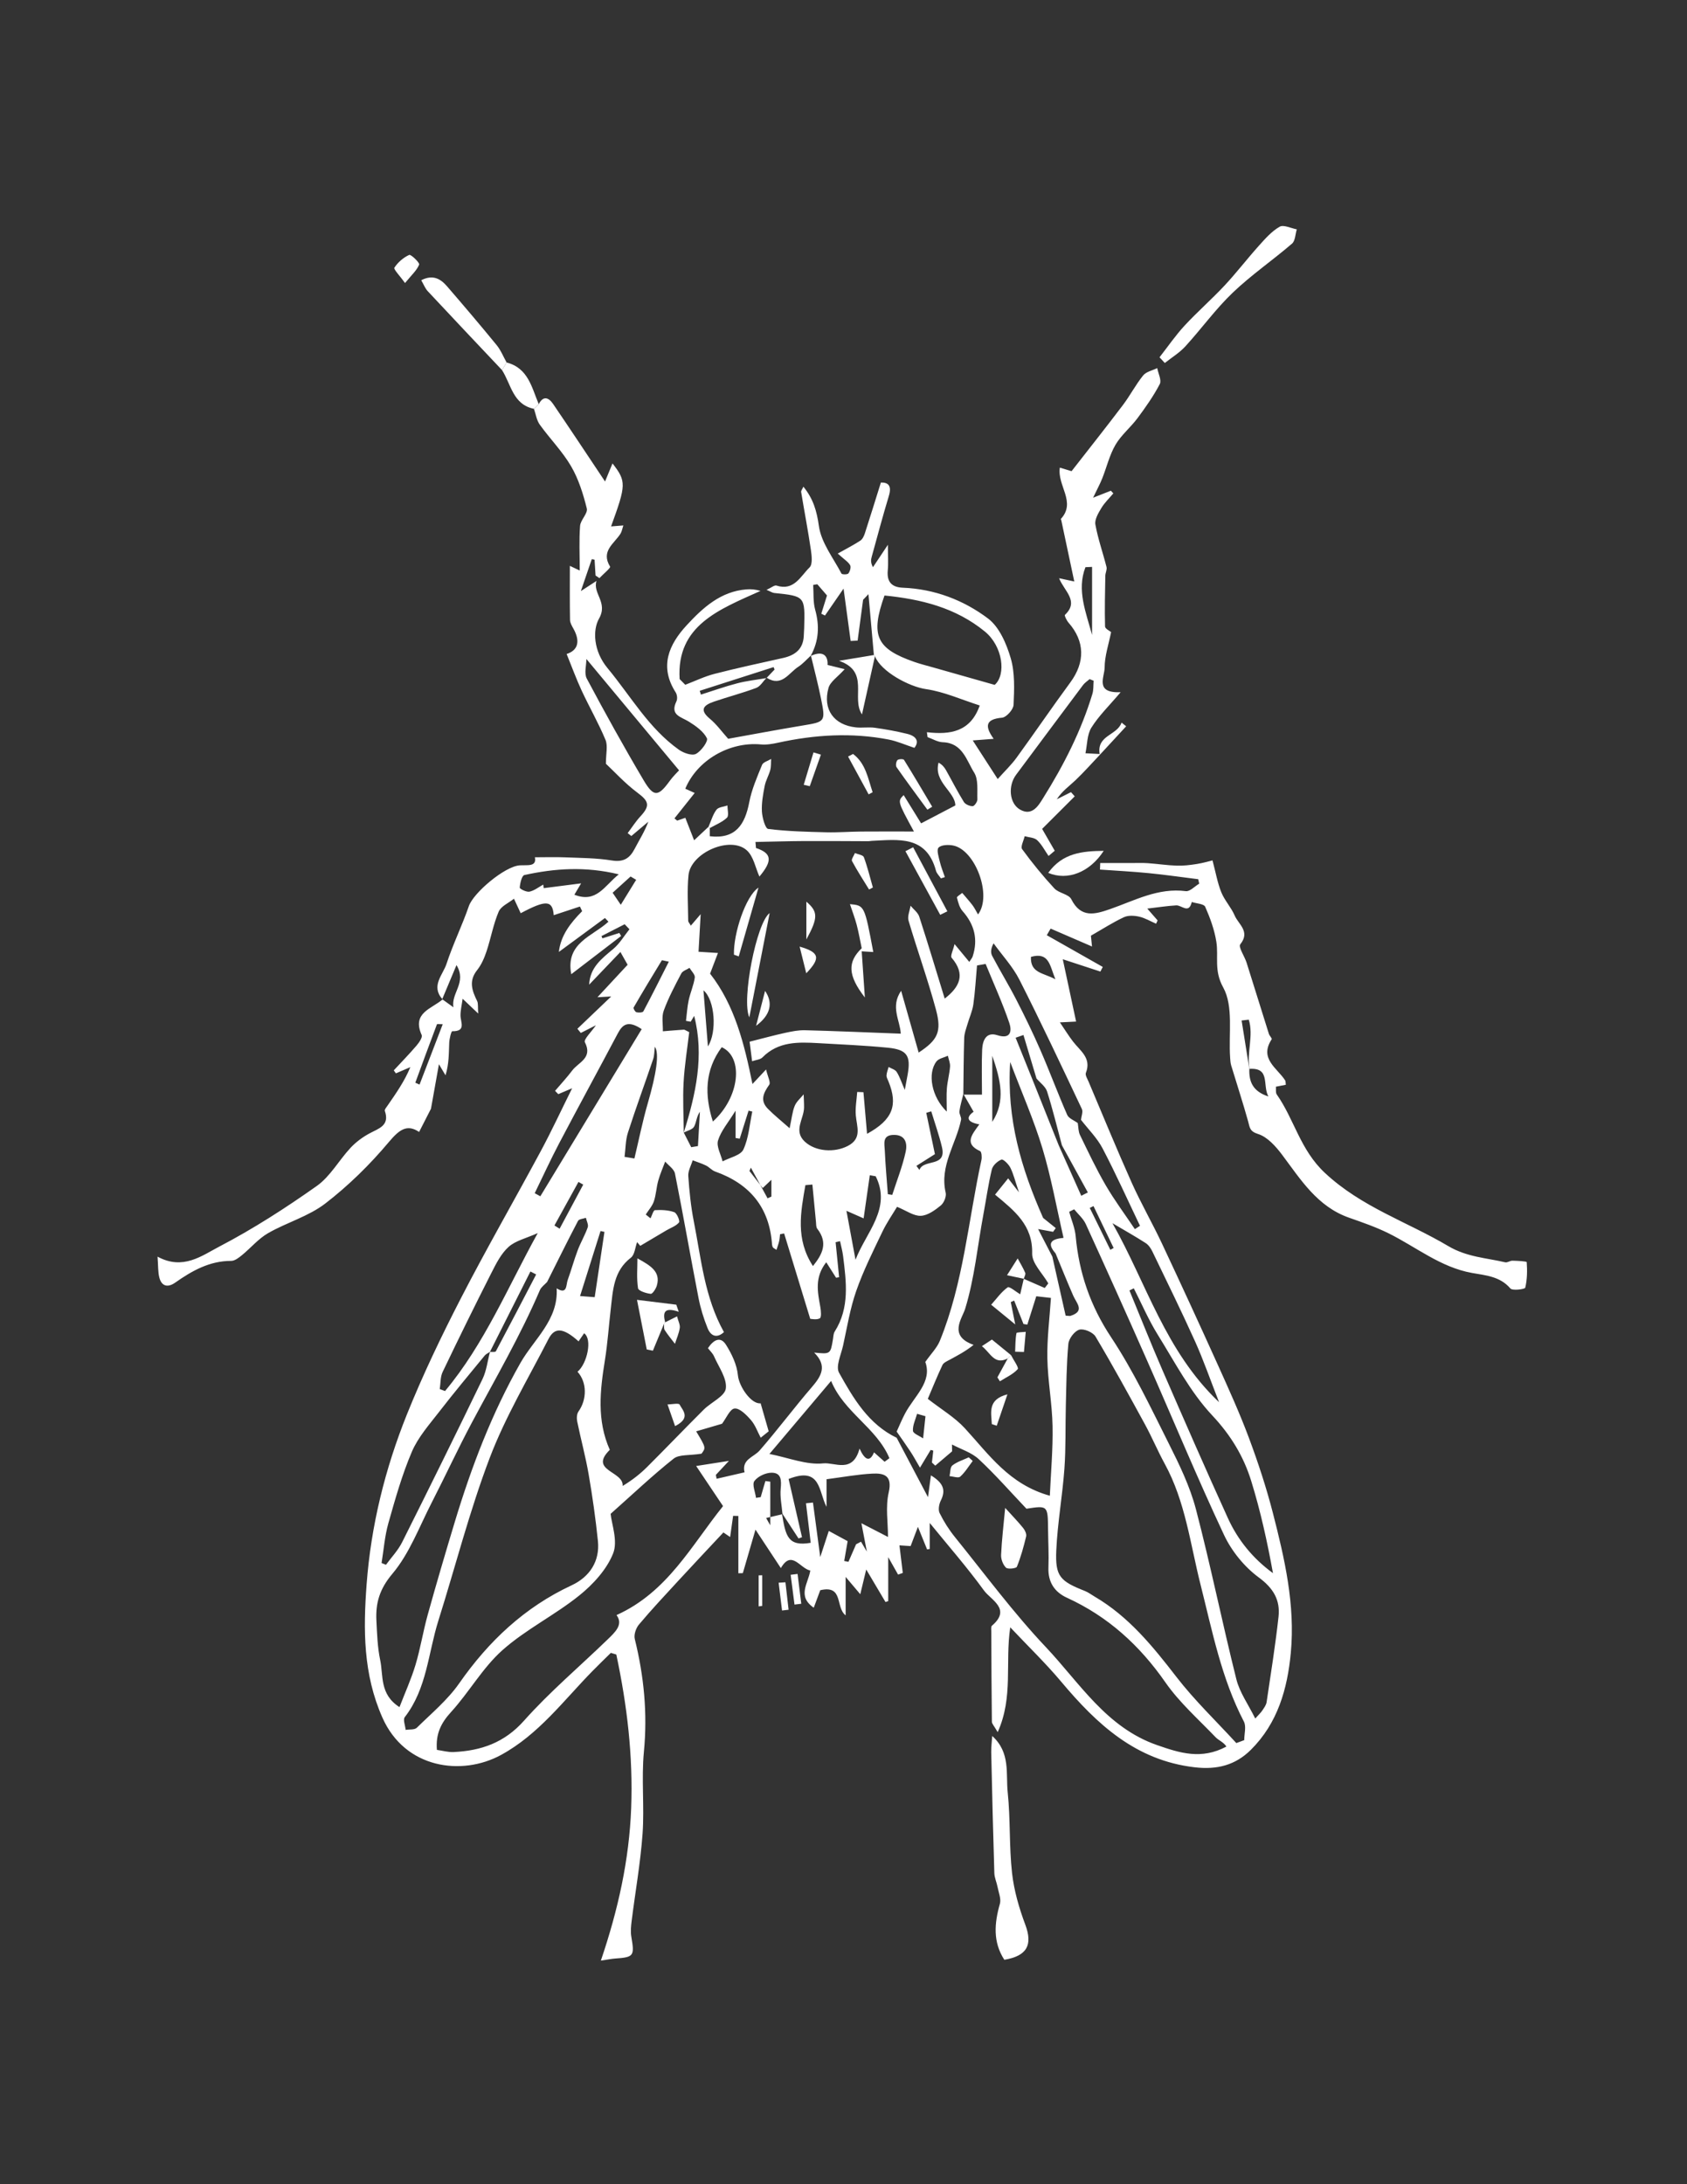 <?xml version="1.0" encoding="UTF-8" standalone="no"?>
<!-- Generator: Adobe Illustrator 16.0.4, SVG Export Plug-In . SVG Version: 6.00 Build 0)  -->

<svg
   xmlns:dc="http://purl.org/dc/elements/1.1/"
   xmlns:cc="http://creativecommons.org/ns#"
   xmlns:rdf="http://www.w3.org/1999/02/22-rdf-syntax-ns#"
   xmlns:svg="http://www.w3.org/2000/svg"
   xmlns="http://www.w3.org/2000/svg"
   xmlns:sodipodi="http://sodipodi.sourceforge.net/DTD/sodipodi-0.dtd"
   xmlns:inkscape="http://www.inkscape.org/namespaces/inkscape"
   version="1.1"
   id="Layer_1"
   x="0px"
   y="0px"
   viewBox="0 0 612 792"
   style="enable-background:new 0 0 612 792;"
   xml:space="preserve"
   sodipodi:docname="fly_dark.svg"
   inkscape:version="0.92.3 (2405546, 2018-03-11)"><rect x="0" y="0" width="612" height="792" fill="#333333" stroke="none"/><defs
   id="defs4223" /><sodipodi:namedview
   pagecolor="#ffffff"
   bordercolor="#666666"
   borderopacity="1"
   objecttolerance="10"
   gridtolerance="10"
   guidetolerance="10"
   inkscape:pageopacity="0"
   inkscape:pageshadow="2"
   inkscape:window-width="956"
   inkscape:window-height="1053"
   id="namedview4221"
   showgrid="false"
   inkscape:zoom="1.0820707"
   inkscape:cx="306"
   inkscape:cy="396"
   inkscape:window-x="960"
   inkscape:window-y="0"
   inkscape:window-maximized="0"
   inkscape:current-layer="Layer_1" />
<path
   style="fill-rule:evenodd;clip-rule:evenodd;fill:#ffffff"
   d="M195.44,146.553c1.672-3.237,3.64-2.369,5.196-0.092  c6.079,8.902,12.019,17.896,18.86,28.131c0.836-2.024,1.713-4.154,2.704-6.554c5.068,6.525,4.972,7.746-0.52,22.842  c1.478-0.117,2.721-0.217,4.452-0.354c-0.427,1.283-0.558,2.23-1.021,2.972c-2.268,3.633-7.264,6.309-3.783,11.97  c0.264,0.43-2.515,2.729-3.876,4.16c-0.469-0.314-0.936-0.631-1.403-0.947c-0.119-1.912-0.237-3.821-0.356-5.732  c-0.337-0.068-0.674-0.136-1.011-0.204c-1.145,3.345-2.288,6.691-3.964,11.589c2.825-1.836,4.249-2.763,5.672-3.688  c-1.452,4.578,4.262,7.771,0.919,13.667c-2.367,4.169-2.045,11.775,3.086,17.952c8.392,10.104,14.911,21.794,25.896,29.593  c1.676,1.188,4.716,2.258,6.162,1.514c1.932-0.991,4.527-4.623,3.992-5.685c-1.254-2.484-4.003-4.434-6.52-6.002  c-2.874-1.793-6.991-2.337-4.535-7.382c0.418-0.851,0.26-2.407-0.268-3.229c-6.022-9.382-2.501-17.346,4.026-24.401  c5.86-6.335,12.293-12.22,21.627-12.96c1.601-0.128,3.224-0.019,5.111,0.553c-14.881,6.703-30.538,12.461-29.34,31.971  c0.682,0.691,1.359,1.381,2.042,2.072c3.533-1.343,6.975-3.026,10.614-3.964c8.233-2.118,16.553-3.902,24.854-5.757  c4.399-0.985,7.337-3.224,7.533-8.077c0.038-0.96,0.117-1.917,0.143-2.875c0.316-11.459,0.312-11.452-10.893-12.62  c-0.644-0.067-1.254-0.499-2.768-1.134c1.77-0.798,2.885-1.787,3.608-1.552c6.351,2.057,8.742-3.394,12.008-6.587  c1.152-1.124,0.787-4.229,0.478-6.337c-1.036-7.022-2.376-14.001-3.533-21.009c-0.075-0.456,0.41-1.005,0.817-1.919  c3.563,4.369,4.851,8.769,5.623,14.275c0.848,6.021,5.209,11.561,8.192,17.231c0.192,0.365,2.173,0.386,2.508-0.053  c0.584-0.765,1.024-2.301,0.625-2.994c-0.7-1.217-2.083-2.04-4.493-4.209c3.107-1.746,5.736-3.081,8.188-4.684  c0.799-0.52,1.337-1.674,1.653-2.652c1.937-5.953,3.778-11.938,5.812-18.423c2.659-0.06,4.02,1.125,2.893,4.846  c-2.215,7.307-4.169,14.691-6.211,22.048c-0.29,1.043-0.478,2.113,0.445,3.802c1.525-2.288,3.051-4.576,5.416-8.124  c0,3.953,0.199,6.634-0.046,9.279c-0.388,4.154,1.409,6.126,5.469,6.288c11.477,0.459,21.996,4.461,30.896,11.158  c4.112,3.094,6.719,9.192,8.252,14.442c1.544,5.295,1.266,11.241,1.024,16.868c-0.071,1.686-2.588,4.516-4.181,4.661  c-5.819,0.525-6.485,2.887-3.036,7.667c-2.674,0.204-4.674,0.358-7.597,0.58c3.119,4.823,5.827,9.013,9.055,14.003  c2.637-2.955,4.964-5.164,6.821-7.715c6.587-9.056,12.896-18.316,19.532-27.335c5.394-7.326,5.288-14.881-0.64-21.634  c-0.689-0.787-1.578-2.603-1.33-2.838c5.25-4.966-0.199-8.544-2.117-13.295c2.125,0.452,3.537,0.755,5.515,1.177  c-1.627-7.672-3.164-14.915-4.704-22.154c-0.038-0.188-0.223-0.465-0.158-0.535c5.646-6.131-1.401-12.067-0.377-18.593  c1.541,0.467,2.858,0.864,4.256,1.286c6.306-8.094,12.558-15.96,18.617-23.971c2.618-3.458,4.629-7.384,7.353-10.748  c1.104-1.367,3.367-1.796,5.104-2.653c0.365,1.96,1.646,4.401,0.919,5.793c-2.268,4.344-5.141,8.41-8.079,12.361  c-2.497,3.355-5.917,6.105-7.992,9.666c-2.173,3.733-3.187,8.134-4.81,12.202c-0.807,2.009-1.85,3.924-3.3,6.964  c2.919-1.146,4.686-1.838,6.452-2.529c0.294,0.324,0.592,0.647,0.885,0.972c-1.477,1.763-3.193,3.382-4.357,5.331  c-1.085,1.813-2.482,4.142-2.154,5.957c0.934,5.203,2.738,10.244,4.037,15.393c0.245,0.962-0.414,2.117-0.433,3.187  c-0.109,6.131-0.26,12.267-0.095,18.391c0.023,0.833,1.726,1.618,2.196,2.03c-0.885,4.475-2.343,8.676-2.351,12.881  c-0.004,3.373-3.694,9.333,5.815,8.917c-4.185,4.941-7.936,8.557-10.613,12.845c-1.594,2.552-1.495,6.16-2.154,9.294  c1.714,0.092,3.431,0.183,5.145,0.274l0.215,0.13c-2.968,3.128-5.827,6.373-8.945,9.343c-2.302,2.188-4.941,4.015-6.81,6.943  c1.714-0.866,3.432-1.73,5.148-2.593c0.448,0.51,0.9,1.019,1.349,1.529c-3.943,3.936-7.887,7.872-11.823,11.798  c1.556,2.697,3.066,5.311,4.576,7.925c-0.749,0.633-1.495,1.262-2.24,1.895c-1.356-1.945-2.46-4.154-4.151-5.736  c-1.043-0.974-2.982-0.989-4.52-1.435c-0.354,1.599-1.56,3.821-0.923,4.693c3.623,4.953,7.518,9.738,11.691,14.239  c1.608,1.738,5.209,2.062,6.143,3.916c3.511,6.962,8.596,5.495,14.083,3.587c8.919-3.102,17.42-7.817,27.472-6.506  c1.477,0.192,3.229-1.755,4.855-2.714c-0.121-0.539-0.241-1.077-0.361-1.616c-5.981-0.744-11.947-1.61-17.939-2.2  c-5.887-0.58-11.797-0.877-17.695-1.299c0.026-0.791,0.053-1.584,0.083-2.375c3.902,0,7.804-0.004,11.706,0.001  c1.88,0.004,3.771-0.073,5.646,0.062c3.491,0.249,6.971,0.784,10.467,0.895c2.414,0.076,4.866-0.229,7.262-0.608  c2.339-0.371,4.633-1.053,5.656-1.296c1.168,4.386,1.801,8.125,3.187,11.557c1.206,2.981,3.594,5.477,4.859,8.441  c1.363,3.194,5.759,5.791,2.022,10.437c-0.776,0.962,1.556,4.316,2.286,6.62c2.73,8.604,5.378,17.233,8.098,25.841  c0.223,0.712,1.213,1.657,1.021,1.953c-4.637,7.076,1.97,10.386,4.885,14.925c0.188,0.29,0.125,0.742,0.241,1.582  c-1.13,0.22-2.274,0.444-3.604,0.704c0.091,0.955-0.158,2.136,0.312,2.808c6.369,9.059,8.471,20.034,17.45,28.43  c13.325,12.459,29.872,17.721,44.757,26.545c6.761,4.004,13.713,4.264,20.674,5.887c0.791,0.186,1.763-0.605,2.644-0.583  c1.801,0.037,5.134,0.218,5.156,0.527c0.223,3.088,0.181,6.282-0.535,9.269c-0.132,0.554-4.632,1.164-5.39,0.275  c-3.773-4.422-9.017-4.742-13.943-5.631c-11.473-2.068-20.297-9.458-30.334-14.41c-4.569-2.256-9.45-3.929-14.271-5.627  c-11.473-4.038-17.465-13.736-24.24-22.775c-2.302-3.066-5.345-6.494-8.738-7.563c-3.115-0.979-3.002-2.388-3.612-4.576  c-1.901-6.813-4.112-13.542-6.158-20.32c-0.264-0.881-0.309-1.84-0.372-2.77c-0.61-8.637,1.276-18.646-2.527-25.506  c-3.424-6.185-1.616-11.096-2.475-16.527c-0.686-4.354-2.256-8.646-4.042-12.697c-0.478-1.083-3.189-1.177-4.877-1.725  c-1.036,4.473-3.661,1.098-5.639,1.217c-3.266,0.19-6.512,0.704-10.501,1.166c1.507,1.719,2.629,3,3.748,4.282  c-0.185,0.401-0.365,0.8-0.554,1.202c-2.03-0.883-3.992-2.073-6.117-2.556c-1.77-0.403-3.984-0.531-5.548,0.196  c-3.951,1.838-7.642,4.229-11.973,6.704c0.029,0.29,0.169,1.655,0.398,3.921c-5.442-2.354-10.229-4.426-15.013-6.495  c-0.463,0.798-0.931,1.595-1.394,2.394c6.772,3.838,13.544,7.674,20.316,11.51c-0.29,0.558-0.584,1.117-0.874,1.674  c-4.388-1.435-8.775-2.872-13.638-4.465c1.804,8.433,3.258,15.235,4.836,22.599c-2.475,0.125-3.868,0.194-5.88,0.294  c1.767,2.599,3.16,4.868,4.776,6.968c2.58,3.358,6.76,5.941,4.654,11.322c-0.323,0.829,0.543,2.185,0.987,3.239  c5.175,12.216,10.207,24.495,15.631,36.6c3.367,7.503,7.495,14.659,10.994,22.105c6.903,14.678,13.687,29.412,20.361,44.191  c3.913,8.674,7.856,17.363,11.179,26.271c3.311,8.877,6.293,17.932,8.659,27.106c4.286,16.625,8.161,33.408,6.526,50.787  c-1.231,13.129-4.775,25.521-14.474,35.163c-5.604,5.574-12.241,7.314-20.44,6.35c-21.397-2.512-35.461-15.638-48.406-31.058  c-5.601-6.666-11.905-12.745-18.459-19.69c-1.925,12.862,1.183,25.257-4.558,38.011c-1.3-2.283-2.102-3.032-2.109-3.797  c-0.136-10.854-0.169-21.717-0.211-32.572c-0.004-0.768-0.173-1.887,0.245-2.244c7.126-6.057-0.381-9.292-2.904-12.761  c-6.112-8.407-12.986-16.256-19.676-24.481c0,3.035,0,6.236,0,9.438c-0.32,0.049-0.636,0.102-0.956,0.15  c-0.949-2.335-1.902-4.671-3.33-8.177c-1.084,2.858-1.781,4.7-2.644,6.972c-1.179-0.075-2.527-0.166-4.053-0.264  c0.426,3.51,0.817,6.749,1.209,9.996c-0.568,0.203-1.138,0.406-1.702,0.617c-1.044-1.853-2.087-3.698-3.578-6.335  c0,5.777,0,10.866,0,15.955c-0.332,0.105-0.663,0.203-0.995,0.309c-2.165-3.653-4.335-7.307-6.986-11.785  c-0.746,3.1-1.345,5.57-2.158,8.96c-1.691-1.996-3.017-3.562-5.307-6.264c0,5.48,0,9.706,0,13.929  c-3.797-2.874-0.655-11.115-9.213-9.111c-0.678,1.815-1.431,3.85-2.357,6.347c-6.151-4.241-1.993-8.795-1.254-13.473  c-3.796-0.813-6.746-7.661-10.682-0.896c-2.806-4.256-5.518-8.361-9.201-13.943c-1.834,6.302-3.213,11.036-4.591,15.774  c-0.539,0.015-1.081,0.029-1.62,0.045c0-6.923,0-13.85,0-20.775c-0.637-0.016-1.273-0.034-1.906-0.053  c-0.328,2.343-0.659,4.682-1.081,7.684c-1.333-0.904-2.332-1.582-2.444-1.657c-5.684,6.079-11.16,11.879-16.572,17.747  c-4.757,5.16-9.559,10.29-14.071,15.657c-1.088,1.292-1.889,3.672-1.505,5.224c3.328,13.461,4.651,26.938,3.312,40.854  c-0.949,9.856,0.217,19.897-0.491,29.792c-0.759,10.572-2.639,21.066-3.958,31.604c-0.235,1.876-0.435,3.849-0.121,5.69  c1.203,7.047,0.955,7.454-6.013,7.947c-1.115,0.079-2.216,0.316-5.032,0.734c6.282-18.516,10.273-36.504,10.99-55.234  c0.725-19.001-1.488-37.423-5.388-55.754c-0.663-0.199-1.326-0.399-1.987-0.596c-2.228,2.2-4.484,4.369-6.674,6.606  c-10.508,10.72-19.54,22.983-33.143,30.399c-14.25,7.77-34.833,4.982-43.039-13.503c-7.03-15.842-6.964-31.984-5.74-48.368  c1.589-21.25,6.686-41.871,14.618-61.596c5.761-14.324,12.474-28.316,19.549-42.049c9.286-18.026,19.423-35.607,29.034-53.468  c3.866-7.187,7.305-14.599,11.357-22.755c-2.28,0.972-3.651,1.555-5.022,2.139c-0.392-0.399-0.783-0.798-1.173-1.2  c2.09-2.454,4.303-4.817,6.237-7.392c2.241-2.981,7.537-4.478,4.585-10.224c-0.525-1.021,2.415-3.823,3.998-6.166  c-2.109,1.075-3.792,1.931-5.478,2.787c-0.411-0.504-0.823-1.011-1.235-1.516c3.987-3.808,7.972-7.616,12.263-11.712  c-1.359,0.077-2.394,0.134-4.99,0.281c4.109-4.422,7.446-8.013,10.943-11.778c-0.514-0.911-1.333-2.361-2.616-4.636  c-3.883,4.06-7.608,7.957-11.335,11.853c0.281-6.268,4.588-9.465,8.759-12.96c2.314-1.941,3.925-4.723,5.854-7.126  c-0.578-0.606-1.156-1.215-1.733-1.823c-2.804,1.431-5.608,2.866-8.41,4.297c0.115,0.271,0.229,0.544,0.344,0.817  c2.045-0.651,4.091-1.301,6.134-1.953c0.215,0.369,0.43,0.736,0.644,1.104c-5.917,4.533-11.836,9.068-18.086,13.855  c-2.199-11.375,7.782-13.751,13.493-19.047c-0.425-0.442-0.849-0.885-1.273-1.33c-5.572,4.1-11.145,8.198-16.719,12.297  c0.686-6.043,4.275-10.565,8.446-14.775c-0.266-0.565-0.533-1.128-0.798-1.691c-3.207,1.059-6.413,2.117-9.51,3.141  c-0.42-5.427-2.738-5.651-11.979-0.713c-0.815-1.751-1.631-3.505-2.444-5.256c-1.91,1.537-4.703,2.699-5.548,4.689  c-1.951,4.586-2.815,9.622-4.403,14.382c-0.798,2.399-1.862,4.872-3.42,6.823c-3.109,3.9-1.858,7.431,0.009,11.201  c0.441,0.889,0.211,2.111,0.394,4.548c-2.292-2.175-3.663-3.479-5.659-5.376c-0.332,2.433-0.774,4.235-0.772,6.037  c0.002,2.473,2.15,5.812-2.989,5.746c-0.367-0.004-1.04,2.721-1.1,4.196c-0.158,3.791-0.053,7.593-1.344,11.783  c-0.652-1.092-1.303-2.187-2.392-4.011c-1.036,5.792-1.99,11.13-2.885,16.134c-1.409,2.757-2.761,5.4-4.303,8.418  c-4.346-2.927-7.173-0.878-10.966,3.642c-6.84,8.154-14.604,15.781-23.028,22.274c-6.079,4.693-14.019,6.889-20.792,10.779  c-3.539,2.034-6.301,5.391-9.521,8.016c-1.123,0.919-2.569,2.041-3.866,2.041c-7.849-0.008-14.187,3.578-20.318,7.887  c-2.55,1.789-4.863,1.492-5.733-1.793c-0.546-2.056-0.405-4.301-0.665-7.631c9.226,5.025,16.06-0.342,22.423-3.66  c12.273-6.403,24.021-13.966,35.34-21.966c4.885-3.45,8.032-9.3,12.233-13.815c1.925-2.064,4.32-3.85,6.81-5.205  c3.392-1.846,7.508-2.81,5.649-8.215c-0.164-0.479,0.582-1.322,1.002-1.932c3.068-4.434,6.164-8.846,8.252-13.931  c-1.746,0.753-3.494,1.507-5.241,2.262c-0.256-0.363-0.514-0.725-0.772-1.088c2.761-2.972,5.601-5.877,8.235-8.957  c0.932-1.09,2.269-3.015,1.885-3.866c-3.627-8.053,3.618-9.467,7.567-12.887c1.107,0.793,2.217,1.589,3.958,2.84  c-0.926-5.183,4.943-8.917,1.109-15.305c-2.024,4.829-3.593,8.57-5.162,12.314c-4.186-4.784,0.221-8.738,1.541-12.763  c2.33-7.104,5.67-13.872,8.109-20.945c1.661-4.813,13.043-14.446,18.487-14.77c2.817-0.168,6.171,0.583,5.463-2.925  c3.84,0,7.427-0.123,11.001,0.026c5.633,0.233,11.328,0.228,16.866,1.126c4.216,0.686,6.5-0.702,8.316-4.196  c1.661-3.198,3.622-6.239,4.97-9.851c-2.052,1.729-4.105,3.459-6.158,5.188c-0.445-0.351-0.889-0.701-1.333-1.051  c1.533-2.038,2.904-4.226,4.631-6.083c3.586-3.858,3.057-5.495-1.004-8.514c-4.597-3.422-8.514-7.753-11.525-10.563  c0-3.667,0.751-6.499-0.143-8.647c-2.535-6.094-5.855-11.856-8.644-17.853c-1.951-4.196-3.535-8.565-5.458-13.286  c4.312-1.401,4.917-4.8,2.454-9.203c-0.55-0.983-1.209-2.094-1.228-3.155c-0.113-6.45-0.056-12.904-0.056-19.604  c0.622,0.294,1.631,0.77,3.58,1.691c0-5.838-0.27-11.032,0.126-16.178c0.167-2.181,2.883-4.542,2.439-6.326  c-1.312-5.271-2.989-10.666-5.71-15.32c-3.152-5.395-7.688-9.968-11.359-15.084c-1.144-1.591-1.428-3.798-2.105-5.725  C194.286,147.675,194.862,147.114,195.44,146.553z M453.295,387.583c-1.077-5.858,1.533-12.054-0.271-17.847  c-0.866,0.1-1.732,0.202-2.599,0.303c0.935,5.861,1.872,11.721,2.806,17.582c-0.195,4.646,1.314,8.154,6.908,9.96  C457.916,393.537,460.934,387.063,453.295,387.583z M385.236,415.285c-1.76-6.517-3.338-13.085-5.387-19.511  c-0.568-1.792-2.52-3.146-3.838-4.702c-1.574-5.258-3.148-10.516-4.727-15.772c-0.945,0.328-1.895,0.655-2.844,0.983  c2.14,5.314,4.278,10.629,6.418,15.943c3.073,7.688,6.143,15.375,9.217,23.059c2.727,6.102,5.453,12.206,8.181,18.309  c0.794-0.403,1.589-0.807,2.384-1.21C391.507,426.682,388.369,420.983,385.236,415.285z M248.055,410.675  c4.335-13.87,7.51-27.845,3.771-42.303c-0.362,0.606-0.814,1.356-1.262,2.102c-0.568-0.098-1.137-0.198-1.706-0.297  c0.312-2.503,0.452-5.042,0.983-7.497c0.599-2.774,1.812-5.433,2.211-8.222c0.146-1.057-1.232-2.332-1.91-3.507  c-1.025,0.665-2.494,1.095-2.991,2.036c-2.309,4.388-4.651,8.806-6.354,13.444c-0.825,2.245-0.264,4.996-0.332,7.52  c2.539-0.207,5.073-0.431,7.616-0.595c0.313-0.019,0.648,0.286,1.947,0.904c-0.682,5.846-1.695,12.021-2.038,18.233  c-0.335,6.041,0.011,12.118,0.061,18.183c0.904,1.771,1.804,3.532,2.704,5.303c0.813-0.136,1.631-0.271,2.444-0.406  c0.237-4.144,0.471-8.29,0.704-12.438c-1.262,1.778-1.243,3.842-2.116,5.409C251.189,409.612,249.343,409.989,248.055,410.675z   M392.154,406.057c0.136-1.318,0.811-2.889,0.328-3.913c-7.424-15.685-14.802-31.396-22.651-46.871  c-2.418-4.767-6.222-8.83-9.39-13.216c-0.957,1.782-1.134,3.348-0.527,4.502c2.813,5.358,5.992,10.523,8.757,15.904  c3.119,6.075,6.113,12.23,8.836,18.49c3.353,7.706,6.264,15.604,9.643,23.305c0.568,1.296,2.52,1.992,3.83,2.968  c0.256,1.454,0.192,3.059,0.813,4.331c2.987,6.147,5.902,12.347,9.337,18.237c3.202,5.491,7.024,10.613,10.572,15.901  c0.618-0.398,1.239-0.806,1.857-1.209c-4.493-9.386-8.761-18.888-13.59-28.101C397.989,412.61,394.795,409.477,392.154,406.057z   M381.76,455.638c1.635,7.259,3.269,14.513,4.828,21.428c1.322,0.079,1.525,0.146,1.695,0.094c5.446-1.706,2.267-4.576,1.065-7.321  c-2.226-5.085-4.29-10.237-6.418-15.363c-3.39-3.846-1.382-5.217,2.896-5.624c-2.513-10.892-4.46-21.837-7.642-32.406  c-3.089-10.248-7.45-20.116-11.71-31.362c-1.326,20.666,3.978,38.549,11.946,56.541c0.814,0.651,2.701,2.174,4.584,3.688  c-0.324,0.452-0.651,0.896-0.976,1.349c-1.423-0.264-2.847-0.527-5.427-0.998C378.663,449.649,380.211,452.644,381.76,455.638z   M177.729,490.206c-0.634,0.43-1.416,0.746-1.881,1.311c-5.55,6.772-11.175,13.484-16.525,20.407  c-3.578,4.625-7.638,9.189-9.896,14.455c-3.576,8.347-6.054,17.189-8.538,25.951c-1.322,4.67-1.676,9.607-2.465,14.425  c0.531,0.211,1.064,0.422,1.597,0.641c1.972-2.704,4.367-5.194,5.845-8.144c9.864-19.668,19.608-39.404,29.182-59.215  c1.45-3.006,1.823-6.531,2.693-9.815c0.732-0.061,1.943,0.136,2.132-0.219c4.941-9.258,9.777-18.576,14.63-27.879  c-0.691-0.358-1.384-0.716-2.077-1.073C187.527,470.771,182.627,480.489,177.729,490.206z M278.146,245.768  c0.949-0.996,1.898-1.992,2.851-2.987c-0.125-0.293-0.249-0.587-0.369-0.881c-8.93,2.862-17.857,5.725-26.783,8.585  c0.143,0.461,0.287,0.921,0.433,1.382c4.399-1.388,8.757-2.951,13.216-4.105c3.431-0.891,6.998-1.271,10.501-1.877  c-1.206,1.22-2.196,3.011-3.653,3.556c-5.002,1.875-10.204,3.224-15.266,4.949c-3.582,1.221-5.665,2.846-1.506,6.279  c2.399,1.983,4.264,4.622,6.595,7.22c8.67-1.554,17.804-3.284,26.976-4.804c8.267-1.369,8.406-1.335,6.674-9.883  c-1.043-5.167-2.399-10.269-3.616-15.403c4.817-2.145,6.203,0.418,6.022,3.316c2.482,0.616,4.324,1.071,6.2,1.535  c-2.512,2.813-5.235,4.527-5.872,6.817c-2.154,7.791,1.974,13.417,9.917,14.284c2.275,0.247,4.633-0.169,6.893,0.143  c3.955,0.548,7.902,1.264,11.773,2.215c3.308,0.812,4.426,2.74,2.592,5.069c-3.408-1.124-6.298-2.429-9.326-3.013  c-13.445-2.597-26.828-1.768-40.142,1.145c-2.038,0.446-4.2,0.815-6.249,0.625c-11.446-1.058-23.137,5.771-27.404,16.059  c1.311,0.591,2.655,1.197,3.412,1.54c-2.7,3.392-5.021,6.305-7.341,9.219c0.332,0.271,0.663,0.544,0.991,0.815  c1.115-0.39,2.222-0.78,2.949-1.032c1.088,2.783,2.019,5.158,3.194,8.16c2.448-2.292,3.834-3.595,5.224-4.895  c0.158,0.15,0.309,0.305,0.456,0.467c0,1.111,0,2.224,0,2.957c9.397,1.118,12.776-4.266,14.32-12.339  c0.889-4.644,2.843-9.113,4.644-13.529c0.407-1,2.162-1.45,3.3-2.152c-0.095,1.343,0.019,2.74-0.324,4.013  c-0.535,1.97-1.642,3.806-2.026,5.791c-0.591,3.042-1.167,6.187-1.002,9.245c0.125,2.239,1.224,6.193,2.275,6.324  c6.979,0.881,14.06,1.042,21.115,1.22c4.185,0.107,8.377-0.237,12.568-0.273c6.113-0.055,12.226-0.015,19.19-0.015  c-5.963-10.947-5.963-10.947-3.722-13.203c2.271,3.68,4.489,7.267,6.328,10.245c4.485-2.347,8.191-4.285,12.417-6.495  c-0.063-4.979-7.97-8.49-6.086-15.514c1.329,0.712,2.105,1.668,2.704,2.727c2.162,3.842,4.158,7.787,6.475,11.531  c0.546,0.881,2.113,1.531,3.201,1.52c0.61-0.005,1.736-1.608,1.706-2.459c-0.116-3.29,0.407-7.205-1.171-9.708  c-2.783-4.411-4.192-10.785-11.386-11.013c-1.857-0.06-3.68-1.207-5.519-1.855c-0.082-0.593-0.161-1.188-0.24-1.783  c8.475,0.988,15.796-0.117,19.171-9.693c-6.576-2.086-12.915-4.981-19.536-5.936c-6.042-0.872-16.306-6.331-18.482-11.923  c-0.132-0.143-0.26-0.286-0.384-0.438c-0.689-7.723-1.383-15.448-1.974-22.06c-0.464,0.488-1.785,1.87-1.937,2.03  c-0.765,5.697-1.378,10.25-1.988,14.804c-0.844,0.042-1.684,0.087-2.527,0.128c-0.81-5.96-1.62-11.921-2.576-18.983  c-2.606,3.781-4.674,6.772-6.738,9.764c-0.444-0.22-0.889-0.442-1.333-0.663c0.682-2.183,1.363-4.365,2.064-6.616  c-1.167-1.352-2.343-2.71-3.518-4.068c-0.497,0.086-0.998,0.173-1.495,0.26c0.207,3-0.072,6.131,0.719,8.968  c1.639,5.862,1.326,11.34-1.582,16.674c-1.503,1.357-2.859,2.945-4.539,4.028C286.134,244.009,283.61,249.222,278.146,245.768z   M283.852,548.91c-0.252-3.014-0.919-6.072-0.641-9.036c0.283-3.04,0.305-5.864-3.292-5.864c-2.158,0.004-5.001,1.326-6.241,3.013  c-0.904,1.225,0.312,4.008,0.584,6.102c0.569-0.082,1.133-0.165,1.699-0.252c0.564-1.947,1.13-3.891,1.695-5.834  c0.595,0.075,1.19,0.146,1.781,0.222c0,5.277,0,10.55,0,15.823c-0.501-0.882-1.001-1.767-1.502-2.647  c1.924-0.449,3.853-0.896,5.777-1.345c1.3,7.845,2.117,11.777,10.392,10.335c-0.572-4.761-1.145-9.545-1.717-14.328  c0.847-0.086,1.691-0.173,2.539-0.26c0.821,6.144,1.638,12.29,2.636,19.759c1.314-4.011,2.211-6.753,3.104-9.473  c2.761,1.495,4.798,2.599,6.836,3.706c-0.407,2.339-0.825,4.761-1.247,7.187c0.512,0.102,1.024,0.203,1.537,0.306  c0.923-2.121,1.849-4.241,2.775-6.362c0.599-0.316,1.194-0.625,1.793-0.941c0.674,1.146,1.345,2.29,2.109,3.594  c-0.618-3.232-1.176-6.125-1.97-10.286c4.181,2.158,6.745,3.483,9.646,4.982c0-5.228-0.945-10.911,0.248-16.105  c1.421-6.207-1.66-7.092-6.015-6.862c-5.371,0.286-10.7,1.284-16.523,2.034c0,3.819,0,6.915,0,10.008  c-2.953-5.458-1.906-14.791-13.77-10.102c1.597,6.948,3.228,14.033,4.858,21.118c-0.418,0.15-0.84,0.301-1.258,0.448  C287.738,554.868,285.799,551.893,283.852,548.91z M201.941,467.159c3.919,2.441,3.363-1.265,4.005-3.024  c1.301-3.574,2.293-7.262,3.64-10.816c1.064-2.814,2.635-5.439,3.627-8.275c0.337-0.96-0.41-2.297-0.663-3.461  c-0.979,0.354-2.499,0.43-2.857,1.114c-3.846,7.33-7.506,14.757-11.216,22.154c-0.891,0.979-2.128,1.808-2.62,2.961  c-7.086,16.564-16.173,32.097-24.634,47.954c-5.107,9.574-9.655,19.441-14.616,29.092c-4.51,8.771-8.047,18.437-14.263,25.807  c-4.661,5.521-6.117,10.614-5.793,17.002c0.243,4.775,0.394,9.619,1.369,14.268c1.19,5.672-0.256,12.444,7.005,17.076  c2.023-5.258,4.275-10.199,5.821-15.359c1.787-5.966,2.761-12.173,4.433-18.177c3.124-11.22,6.414-22.395,9.785-33.543  c6.049-20.008,13.427-39.394,23.828-57.709C193.704,485.577,202.636,478.595,201.941,467.159z M371.391,463.706  c2.538,1.11,5.077,2.222,7.615,3.329c0.43-0.558,0.859-1.115,1.288-1.672c-2.067-3.616-5.95-7.277-5.856-10.84  c0.268-10.271-6.399-15.487-13.457-21.341c1.668-2.071,3.137-3.895,4.753-5.905c1.217,1.57,2.094,2.7,3.917,5.055  c-1.353-3.993-1.966-6.592-3.122-8.927c-0.637-1.28-2.61-3.187-3.229-2.938c-1.446,0.58-3.137,2.125-3.487,3.578  c-1.3,5.424-2.067,10.976-3.092,16.475c-2.117,11.353-3.16,22.866-6.584,34.045c-1.077,3.514-6.241,9.812,3.062,13.088  c-3.005,2.411-5.868,3.864-8.685,5.401c-0.953,0.523-2.215,1.047-2.622,1.913c-1.939,4.117-3.638,8.354-5.307,12.26  c4.862,3.793,9.759,6.671,13.442,10.67c8.708,9.462,16.075,20.361,30.828,24.46c0.365-8.369,1.152-16.844,0.986-25.303  c-0.161-8.174-1.732-16.324-1.887-24.505c-0.136-7.27,0.821-14.557,1.3-21.917c-2.915-0.327-4.742-0.538-5.318-0.603  c-1.194,3.785-2.219,7.032-3.247,10.279c-0.463-0.076-0.93-0.144-1.394-0.215c-1.13-2.833-2.256-5.661-3.382-8.494  c-0.41,0.182-0.821,0.366-1.231,0.551c0.475,2.365,0.949,4.73,1.627,8.098c-3.416-2.795-5.763-4.716-8.734-7.148  c1.951-2.17,3.672-4.656,5.992-6.306c0.622-0.444,3.055,1.657,4.535,2.521c0.459-1.975,0.877-3.793,1.299-5.616L371.391,463.706z   M349.466,396.774c-0.493,2.059-1.134,4.1-1.416,6.187c-0.132,0.994,0.791,2.154,0.595,3.111  c-1.804,8.798-7.853,16.658-5.574,26.417c0.324,1.379-0.647,3.706-1.796,4.641c-2.109,1.71-4.761,3.642-7.255,3.729  c-2.576,0.099-5.231-1.883-8.595-3.266c-1.529,2.565-3.725,5.699-5.348,9.104c-3.36,7.028-6.882,14.045-9.45,21.379  c-2.233,6.38-3.314,13.175-4.776,19.818c-0.727,3.307-2.753,7.556-1.469,9.86c5.179,9.284,10.659,18.659,20.9,23.593  c3.661,6.931,7.317,13.86,11.37,21.529c0.415-3.089,0.693-5.13,1.066-7.902c4.422,2.704,5.514,5.262,3.593,9.115  c-0.651,1.303-1.028,3.367-0.444,4.55c1.515,3.073,3.39,6.041,5.548,8.704c10.844,13.408,21.13,27.363,32.949,39.863  c12.301,13.006,21.977,29.171,40.391,35.574c8.237,2.862,16.034,5.39,25.152,0.535c-1.017-1.628-2.802-2.215-3.947-3.413  c-6.203-6.493-13.088-12.549-18.169-19.849c-9.349-13.431-20.817-23.883-35.69-30.682c-4.584-2.094-6.957-5.71-6.754-10.997  c0.178-4.596-0.09-9.205-0.139-13.809c-0.091-8.674-0.087-8.674-7.842-7.495c-5.898-6.207-11.304-12.398-17.296-17.966  c-2.625-2.44-6.444-3.593-9.717-5.325c0.015,0.828,0.026,1.657,0.045,2.485c-2.038,1.726-4.071,3.458-6.109,5.19  c-0.402-0.377-0.806-0.753-1.213-1.13c0.166-1.438,0.332-2.885,0.494-4.324c-0.316-0.082-0.633-0.165-0.953-0.244  c-1.085,1.804-2.174,3.604-3.872,6.422c-1.435-2.434-2.351-4.144-3.412-5.756c-1.631-2.479-3.36-4.889-5.047-7.321  c1.005-2.188,1.913-4.43,3.039-6.55c3.345-6.309,9.97-11.446,7.349-18.704c2.12-3.017,4.248-5.119,5.284-7.669  c8.576-21.017,10.294-43.642,15.077-65.551c0.226-1.035,0.063-2.986-0.49-3.235c-5.958-2.678-2.877-6.063-0.268-9.694  c-4.591-0.799-4.873-2.614-2.079-4.565c-1.284-2.244-2.429-4.233-3.574-6.22c1.963,0,3.925,0,6.61,0  c0-5.624-0.17-10.962,0.064-16.282c0.146-3.237,1.378-6.595,5.491-5.266c5.179,1.672,5.235-1.862,4.361-4.429  c-2.475-7.266-5.676-14.284-8.587-21.401c-1.044,0.183-2.087,0.367-3.131,0.55c-0.422,4.71-0.674,9.446-1.333,14.124  c-0.347,2.446-1.442,4.782-2.136,7.187c-0.467,1.612-1.118,3.247-1.171,4.887C349.575,383.11,349.557,389.942,349.466,396.774z   M293.93,478.222c-3.318-10.848-6.392-20.903-9.465-30.96c-0.494,0.09-0.983,0.181-1.477,0.271c-0.102,0.844-0.139,1.706-0.332,2.53  c-0.237,1.014-0.61,1.996-0.964,3.13c-0.693-0.455-1.07-0.591-1.258-0.854c-0.214-0.294-0.335-0.704-0.361-1.073  c-0.919-13.48-8.109-22.03-20.651-26.475c-1.198-0.422-2.117-1.582-3.284-2.158c-1.556-0.761-3.228-1.28-4.851-1.902  c-0.569,1.898-1.722,3.842-1.593,5.695c0.38,5.518,0.934,11.069,2.007,16.493c2.678,13.487,3.85,27.431,10.93,40.108  c-2.399,2.215-4.686,1.669-5.939-1.442c-1.428-3.521-2.565-7.22-3.288-10.949c-2.919-15.021-5.548-30.101-8.542-45.106  c-0.32-1.619-2.328-2.9-3.552-4.339c-0.858,2.316-1.87,4.595-2.527,6.968c-0.678,2.44-0.766,5.069-1.576,7.458  c-0.587,1.725-1.934,3.193-2.941,4.775c0.576,0.46,1.152,0.927,1.727,1.386c0.535-1.039,1.019-2.938,1.608-2.968  c2.335-0.128,4.833-0.049,6.994,0.73c0.972,0.347,2.147,3.217,1.736,3.722c-1.077,1.311-2.986,1.936-4.546,2.854  c-3.034,1.786-6.058,3.586-9.516,5.635c0.051,0.061-0.625-0.738-1.14-1.349c-0.708,1.884-0.866,4.576-2.267,5.65  c-6.29,4.82-6.496,11.77-7.292,18.576c-0.725,6.191-1.132,12.437-2.123,18.583c-1.763,10.945-3.003,21.781,1.774,32.508  c-7.763,7.653,5.094,7.672,4.667,13.096c3.655-2.222,6.437-4.452,8.947-6.952c6.885-6.863,13.601-13.891,20.489-20.746  c2.686-2.674,7.631-4.813,7.989-7.649c0.463-3.649-2.58-7.777-4.267-11.635c-0.49-1.122-1.492-2.026-2.223-2.976  c2.004-3.013,4.516-4.444,6.539-1.25c2.094,3.314,3.977,7.246,4.331,11.059c0.38,4.09,4.874,10.613,8.245,10.177  c1.009,3.518,1.966,6.84,2.923,10.161c-0.964,0.776-1.928,1.545-2.896,2.316c-1.152-2.165-1.977-4.609-3.548-6.406  c-1.608-1.854-4.068-4.354-5.932-4.181c-1.672,0.158-3.043,3.556-4.554,5.532c-2.832,0.833-6.011,1.76-9.375,2.746  c3.556,5.933,3.556,5.933,1.932,8.105c-4.482,0.712-8.124,0.219-10.113,1.797c-7.604,6.037-14.676,12.749-22.854,20.011  c0.346,3.676,2.701,9.83,0.91,14.343c-2.316,5.838-7.254,11.22-12.292,15.269c-8.881,7.142-19.419,12.305-27.89,19.842  c-7.179,6.388-12.083,15.262-18.646,22.44c-3.617,3.962-5.578,7.879-5.104,13.694c2.025,0.278,4.066,0.886,6.076,0.787  c9.938-0.475,18.373-3.341,25.514-11.355c9.328-10.475,20.15-19.612,30.263-29.394c2.785-2.696,5.877-5.469,3.305-8.915  c18.49-8.305,27.228-25.337,38.647-39.513c-3.363-5.014-6.384-9.515-9.755-14.543c4-0.625,7.133-1.114,11.887-1.856  c-2.328,2.493-3.537,3.789-4.746,5.081c0.094,0.471,0.185,0.938,0.279,1.404c3.378-0.775,6.757-1.555,10.135-2.335  c-1.119-4.73,3.307-5.438,5.48-7.932c6.531-7.488,12.482-15.48,18.968-23.006c3.438-3.992,5.642-7.676,0.806-12.481  c5.924,0.595,5.917,0.595,6.821-4.852c0.158-0.941,0.154-2.026,0.633-2.779c5.483-8.641,4.192-18.019,3.04-27.367  c-0.226-1.815-0.727-3.593-1.104-5.394c-0.539,0.125-1.074,0.249-1.608,0.369c0.422,4.233,0.848,8.467,1.273,12.697  c-0.369,0.063-0.738,0.124-1.107,0.185c-1.122-1.763-2.245-3.533-3.563-5.612c-4.316,5.483-3.115,10.854-2.147,16.244  c0.249,1.375,0.445,3.74-0.184,4.083C296.194,478.688,294.375,478.222,293.93,478.222z M274.062,305.303  c0.064,0.731,0.124,1.458,0.188,2.188c5.808,1.93,6.041,4.636,1.247,10.356c-1.42-3.113-2.113-7.303-4.58-9.516  c-5.989-5.375-20.335,0.859-21.148,9.022c-0.546,5.456-0.151,11.009-0.109,16.518c0.004,0.475,0.498,0.944,0.96,1.769  c1.168-1.362,2.143-2.501,3.567-4.164c-0.297,5.247-0.55,9.688-0.776,13.634c3.349,0.211,5.198,0.33,7.047,0.447  c-0.93,2.437-1.86,4.875-2.858,7.493c8.96,11.463,12.425,25.51,15.378,40.016c1.578-1.687,2.791-2.983,4.934-5.273  c0.606,2.646,1.74,4.707,1.149,5.539c-2.102,2.958-3.439,5.716-0.509,8.702c2.26,2.306,4.813,4.324,7.902,7.066  c0.794-3.681,0.994-6.034,1.853-8.113c0.64-1.566,2.124-2.789,3.231-4.164c0.057,1.589,0.169,3.176,0.151,4.766  c-0.045,4.132-3.962,8.414,0.249,12.354c3.921,3.669,10.821,4.091,15.649,1.567c5.231-2.727,3.229-6.96,2.878-11.073  c-0.237-2.795,0.312-5.657,0.509-8.491c0.757,0.034,1.51,0.067,2.264,0.102c0.425,4.925,0.851,9.844,1.303,15.079  c9.307-5.085,11.296-10.381,7.763-19.019c-0.286-0.708-0.742-1.458-0.7-2.166c0.056-1.028,0.489-2.034,0.765-3.051  c1.005,0.587,2.388,0.941,2.934,1.815c1.111,1.768,1.767,3.821,2.934,6.501c0.468-2.511,0.758-4.012,1.025-5.514  c1.228-6.912-0.182-9.111-7.255-9.798c-8.315-0.808-16.674-1.169-25.02-1.641c-7.318-0.41-14.61-0.706-20.403,5.177  c-0.779,0.792-2.286,0.872-3.744,1.378c-0.384-3.026-0.705-5.52-0.904-7.083c4.712-1.186,8.757-2.305,12.854-3.201  c2.396-0.521,4.874-1.026,7.296-0.96c11.408,0.301,22.813,0.802,34.681,1.249c-0.203-4.723-3.868-9.777,0.14-15.542  c2.316,8.158,4.331,15.239,6.361,22.395c6.862-4.531,8.452-7.48,6.271-15.57c-2.927-10.859-6.753-21.469-9.943-32.259  c-0.471-1.595,0.448-3.601,0.727-5.416c1.077,1.307,2.663,2.45,3.152,3.949c3.209,9.864,6.185,19.804,9.239,29.727  c5.359-4.175,7.718-8.738,2.516-14.806c-0.55-0.642,0.527-2.68,1.055-4.964c2.399,2.904,3.781,4.574,5.349,6.465  c0.637-1.008,1.043-1.437,1.209-1.944c2.045-6.216,0.671-11.615-3.661-16.499c-1.118-1.258-1.597-3.171-2.026-4.872  c-0.098-0.382,1.235-1.126,1.91-1.704c1.25,1.482,2.561,2.921,3.732,4.463c0.741,0.977,1.276,2.111,2,3.341  c5.224-6.852-0.995-23.427-9.04-25.002c-1.725-0.337-4.289-0.25-5.28,0.78c-0.791,0.823,0.071,3.418,0.479,5.16  c0.44,1.883,1.201,3.687,1.819,5.527c-0.475,0.152-0.953,0.305-1.432,0.458c-0.613-0.919-1.525-1.759-1.797-2.771  c-3.495-12.938-13.709-11.263-23.359-10.83c-0.384,0.017-0.764,0.124-1.145,0.123c-7.781-0.019-15.559-0.1-23.34-0.057  C285.821,304.998,279.942,305.185,274.062,305.303z M448.508,632.05c0.957-0.354,1.913-0.708,2.866-1.066  c0-2.264,0.803-4.949-0.124-6.73c-8.146-15.646-11.454-32.768-15.714-49.618c-3.74-14.787-5.507-30.17-13.009-43.868  c-2.55-4.659-4.603-9.593-7.148-14.252c-5.846-10.704-11.71-21.404-17.951-31.875c-0.931-1.563-4.233-2.961-5.883-2.493  c-1.732,0.497-3.797,3.238-3.974,5.16c-0.686,7.419-0.72,14.899-0.915,22.364c-0.196,7.653,0.033,15.337-0.521,22.968  c-0.719,9.883-2.512,19.698-2.945,29.589c-0.41,9.371,1.367,11.118,10.414,14.678c1.229,0.486,2.312,1.337,3.469,2.008  c12.354,7.224,21.089,17.992,29.698,29.137C433.348,616.565,441.216,624.088,448.508,632.05z M209.887,486.38  c-5.542-4.965-8.665-5.228-10.923-0.825c-7.311,14.248-15.612,28.143-21.286,43.031c-7.335,19.254-12.437,39.352-18.642,59.043  c-3.71,11.773-4.169,24.685-12.198,35.016c-0.706,0.908,0.177,3.055,0.322,4.622c1.375-0.233,3.228,0.03,4.043-0.769  c5.299-5.205,11.167-10.079,15.369-16.094c10.706-15.337,23.775-27.635,40.801-35.566c6.633-3.096,10.277-8.821,9.535-16.067  c-0.829-8.102-1.979-16.181-3.366-24.203c-1.107-6.418-2.836-12.727-4.143-19.111c-0.235-1.152-0.177-2.749,0.452-3.631  c3.145-4.422,3.107-10.621-0.341-14.421c3.529-2.965,5.44-11.891,2.39-13.955C211.354,484.248,210.738,485.145,209.887,486.38z   M389.677,438.497c-0.603,0.306-1.209,0.606-1.812,0.907c0.813,2.945,2.086,5.839,2.361,8.829  c1.224,13.337,5.314,25.288,12.866,36.677c8.037,12.121,14.342,25.439,20.896,38.493c3.857,7.669,7.695,15.578,9.854,23.819  c5.355,20.443,9.54,41.189,14.678,61.693c1.201,4.799,4.327,9.115,6.851,14.233c1.341-1.503,2.049-2.136,2.554-2.903  c0.625-0.949,1.405-1.963,1.563-3.028c1.536-10.298,3.179-20.588,4.323-30.931c0.675-6.071-1.812-10.365-7.183-14.315  c-5.201-3.827-9.826-9.521-12.583-15.394c-9.74-20.745-18.509-41.943-27.767-62.914c-7.348-16.647-14.813-33.25-22.38-49.8  C392.979,441.854,391.107,440.278,389.677,438.497z M411.311,467.148c-0.523,0.26-1.051,0.52-1.574,0.783  c3.97,9.604,7.793,19.276,11.936,28.81c7.809,17.97,15.661,35.913,23.777,53.743c3.608,7.932,9.043,14.613,16.351,19.95  c-2.064-11.39-4.523-22.534-7.884-33.396c-2.761-8.941-7.412-16.629-14.146-23.804c-7.954-8.471-13.532-19.231-19.751-29.235  C416.693,478.644,414.188,472.783,411.311,467.148z M360.845,248.342c4.256-3.723,2.941-14.021-3.563-19.344  c-10.64-8.711-23.216-11.738-36.41-13.064c-5.167,14.539-3.013,19.264,10.84,24.09c2.154,0.75,4.373,1.299,6.565,1.922  C345.522,244.005,352.773,246.056,360.845,248.342z M320.913,530.04c0.584-0.43,1.167-0.862,1.747-1.296  c-4.658-11.062-16.455-16.564-21.152-28.011c-8.083,9.563-14.998,17.743-22.373,26.474c7.073,1.409,13.48,4.064,19.537,3.417  c4.131-0.441,10.689,3.815,13.148-5.353c1.835,3.966,3.661,5.205,5.255,1.363C318.521,527.916,319.719,528.978,320.913,530.04z   M396.746,246.835c-0.486-0.194-0.976-0.386-1.465-0.578c-0.803,0.706-1.752,1.301-2.381,2.139  c-8.124,10.832-16.203,21.698-24.297,32.553c-2.938,3.938-2.509,10.26,1.348,12.555c4.596,2.734,6.969-1.721,8.584-4.303  c7.386-11.795,13.691-24.185,17.755-37.576C396.746,250.122,396.61,248.436,396.746,246.835z M212.728,238.948  c0,2.305-0.872,5.209,0.141,7.113c6.625,12.437,13.456,24.775,20.64,36.897c3.68,6.209,5.286,5.955,9.499,0.149  c1.19-1.64,2.689-3.051,3.337-3.776C235.112,265.837,224.229,252.762,212.728,238.948z M195.077,447.126  c-4.27,1.921-8.047,2.742-10.552,4.986c-2.714,2.43-4.527,6.038-6.228,9.39c-6.049,11.921-11.955,23.921-17.721,35.981  c-0.87,1.815-0.721,4.12-1.043,6.199c0.639,0.241,1.277,0.475,1.915,0.716C175.751,487.299,184.222,466.734,195.077,447.126z   M442.244,508.443c-3.217-8.215-5.639-15.224-8.666-21.955c-4.953-10.986-10.279-21.811-15.514-32.666  c-0.558-1.16-1.387-2.395-2.43-3.069c-3.695-2.384-7.537-4.531-12.061-7.213C415.955,465.386,422.663,489.845,442.244,508.443z   M232.79,373.172c-4.932-3.307-6.939-1.714-8.651,1.518c-7.045,13.299-14.258,26.512-21.267,39.833  c-3.136,5.955-5.938,12.091-8.893,18.14c0.682,0.373,1.363,0.745,2.043,1.114C208.222,413.669,220.421,393.558,232.79,373.172z   M210.817,320.309c-1.072,1.802-1.789,3.01-2.452,4.121c8.021,3.156,10.893-3.226,16.115-7.395  c-12.132-2.936-23.231-2.164-34.256,0.26c-0.913,0.199-1.563,2.953-1.674,4.566c-0.03,0.45,2.438,1.691,3.527,1.461  c1.768-0.376,3.344-1.665,5.001-2.567c0.055,0.432,0.109,0.861,0.164,1.292C201.421,321.512,205.6,320.978,210.817,320.309z   M258.612,406.671c9.767-8.759,11.239-23.331,3.209-26.949C255.633,388.057,255.573,397.123,258.612,406.671z M307.067,439.043  c1.288,6.945,2.29,12.351,3.292,17.751c3.826-9.984,13.156-18.579,7.322-30.271c-0.712-0.128-1.424-0.256-2.14-0.38  c-0.73,5.096-1.461,10.191-2.241,15.642C311.587,441.032,310.266,440.452,307.067,439.043z M294.714,429.525  c-0.848,0.071-1.691,0.144-2.539,0.215c-1.699,9.763-3.654,19.529,2.742,29.337c3.345-4.177,5.62-8.316,1.571-13.519  c-0.475-0.609-0.396-1.683-0.482-2.553C295.561,438.516,295.139,434.019,294.714,429.525z M226.572,419.48  c1.192,0.195,2.384,0.392,3.576,0.592c1.604-6.709,2.955-13.484,4.872-20.098c3.043-10.49,4.245-18.021,2.539-20.424  c-0.206,1.633-0.151,3.141-0.604,4.479c-3.017,8.896-6.275,17.711-9.153,26.649C226.909,413.454,226.956,416.535,226.572,419.48z   M268.353,412.896c-0.505-0.086-1.009-0.177-1.51-0.264c0-2.779,0-5.559,0-9.891c-2.682,4.354-5.299,7.33-6.358,10.787  c-0.663,2.154,1.021,5.04,1.653,7.594c2.606-1.395,6.546-2.162,7.544-4.31c1.943-4.173,2.245-9.122,3.228-13.747  c-0.448-0.113-0.9-0.226-1.349-0.339C270.492,406.117,269.422,409.507,268.353,412.896z M322.084,433.017  c0.531,0.083,1.066,0.174,1.598,0.257c1.684-5.229,3.739-10.377,4.893-15.718c0.561-2.603,0.146-6.007-4.182-6.037  c-4.481-0.038-3.518,3.231-3.408,5.717C321.214,422.501,321.7,427.759,322.084,433.017z M343.459,403.066  c0-3.345-0.166-5.906,0.045-8.435c0.219-2.632,0.949-5.228,1.145-7.86c0.099-1.288-0.5-2.629-0.787-3.945  c-1.412,0.668-3.307,0.97-4.15,2.073C336.389,389.248,337.948,397.791,343.459,403.066z M242.632,348.711  c-1.857-0.362-2.475-0.587-2.542-0.479c-3.463,5.668-6.904,11.352-10.231,17.1c-0.179,0.307,0.533,1.584,1.015,1.71  c0.789,0.211,2.278,0.139,2.523-0.32C236.517,360.881,239.47,354.95,242.632,348.711z M396.174,230.25c0-8.229,0-16.459,0-24.689  c-0.803,0.036-1.602,0.072-2.403,0.105C390.539,214.013,393.992,222.077,396.174,230.25z M210.429,469.95  c2.697,0.211,4.224,0.332,5.311,0.415c1.237-8.279,2.388-15.978,3.537-23.676c-0.473-0.105-0.944-0.211-1.415-0.316  C215.493,453.887,213.124,461.4,210.429,469.95z M359.975,382.845c0,9.054,0,16.504,0,23.954  C364.859,399.164,363.033,391.765,359.975,382.845z M332.445,422.746c0.365,0.493,0.731,0.982,1.097,1.473  c1.499-4.121,9.943-0.769,8.177-8.248c-1.04-4.396-2.572-8.671-3.883-12.994c-0.604,0.181-1.206,0.361-1.809,0.542  c1.062,5.077,2.125,10.154,3.138,14.982C336.652,420.091,334.551,421.416,332.445,422.746z M255.196,359.097  c0.573,7.194,1.074,13.484,1.616,20.326C260.164,374.259,259.385,362.596,255.196,359.097z M150.667,392.59  c0.512,0.23,1.022,0.46,1.533,0.689c2.772-7.216,5.546-14.433,8.406-21.883c-1.034,0-2.024-0.164-2.094,0.022  C155.846,378.457,153.262,385.524,150.667,392.59z M382.867,355.09c-2.064-5.019-2.253-9.979-8.87-8.121  C373.726,352.881,378.46,352.715,382.867,355.09z M201.137,444.361c0.627,0.392,1.254,0.783,1.879,1.175  c2.855-5.329,5.71-10.658,8.563-15.992c-0.577-0.323-1.155-0.647-1.731-0.968C206.945,433.838,204.043,439.104,201.137,444.361z   M335.737,513.528c-1.013-0.286-2.026-0.58-3.043-0.874c-0.569,2.063-1.643,4.166-1.499,6.177c0.075,0.994,2.384,1.827,3.684,2.734  C335.165,518.884,335.455,516.21,335.737,513.528z M230.788,319.024c-0.676-0.399-1.354-0.8-2.032-1.201  c-2.249,2.035-4.498,4.073-6.51,5.894c0.686,1.013,1.625,2.401,2.957,4.364C227.182,324.874,228.986,321.949,230.788,319.024z   M271.886,424.603c0.166-0.406,0.335-0.81,0.504-1.213c2.019,3.706,4.038,7.413,6.06,11.119c0.463-0.208,0.931-0.415,1.394-0.618  c0-2.03,0-4.061,0-6.094c-1.051,0.998-2.105,1.996-3.156,2.99C275.087,428.727,273.486,426.667,271.886,424.603z M402.795,453.179  c0.403-0.215,0.806-0.434,1.205-0.651c-2.433-5.07-4.87-10.132-7.307-15.201c-0.448,0.222-0.9,0.444-1.353,0.67  C397.827,443.059,400.309,448.12,402.795,453.179z"
   id="path4146" />
<path
   style="fill-rule:evenodd;clip-rule:evenodd;fill:#ffffff"
   d="M359.952,629.48c6.692,6.034,4.903,13.62,5.623,20.497  c1.013,9.665,0.489,19.487,1.563,29.141c0.708,6.377,2.557,12.757,4.816,18.787c2.728,7.292,0.693,11.333-7.611,12.72  c-4.188-6.468-3.62-13.229-1.612-20.282c0.516-1.819-0.456-4.091-0.848-6.136c-0.323-1.68-1.107-3.322-1.16-4.994  c-0.452-14.576-0.806-29.16-1.13-43.736C359.549,633.48,359.824,631.477,359.952,629.48z"
   id="path4148" />
<path
   style="fill-rule:evenodd;clip-rule:evenodd;fill:#ffffff"
   d="M420.647,129.549c3.006-3.836,5.774-7.889,9.069-11.455  c4.648-5.024,9.838-9.544,14.513-14.546c4.357-4.667,8.252-9.765,12.523-14.516c2.263-2.516,4.613-5.192,7.476-6.821  c1.428-0.813,4.102,0.561,6.215,0.949c-0.55,1.763-0.546,4.162-1.732,5.181c-7.059,6.066-14.806,11.38-21.514,17.792  c-6.233,5.957-11.341,13.077-17.183,19.465c-2.132,2.333-4.949,4.036-7.454,6.026C421.921,130.932,421.284,130.24,420.647,129.549z"
   id="path4150" />
<path
   style="fill-rule:evenodd;clip-rule:evenodd;fill:#ffffff"
   d="M182.105,134.18c-8.989-9.521-17.998-19.024-26.932-28.596  c-0.961-1.03-1.484-2.469-2.356-3.972c4.279-2.198,7.061-0.461,9.392,2.241c6.061,7.019,12.073,14.081,17.943,21.258  c1.52,1.859,2.441,4.207,3.639,6.333C183.228,132.357,182.667,133.269,182.105,134.18z"
   id="path4152" />
<path
   style="fill-rule:evenodd;clip-rule:evenodd;fill:#ffffff"
   d="M380.264,316.51c5.239-7.284,12.434-7.889,20.136-7.992  C395.36,316.284,387.334,319.471,380.264,316.51z"
   id="path4154" />
<path
   style="fill-rule:evenodd;clip-rule:evenodd;fill:#ffffff"
   d="M182.105,134.18c0.561-0.911,1.122-1.823,1.686-2.736  c7.812,2.006,9.1,9.042,11.647,15.109c-0.576,0.561-1.152,1.122-1.73,1.688C186.038,146.692,185.424,139.319,182.105,134.18z"
   id="path4156" />
<path
   style="fill-rule:evenodd;clip-rule:evenodd;fill:#ffffff"
   d="M146.927,102.634c-1.949-2.736-4.22-5.011-3.854-5.574  c1.262-1.945,3.269-3.678,5.38-4.629c0.618-0.277,3.861,2.855,3.601,3.508C151.219,98.039,149.308,99.711,146.927,102.634z"
   id="path4158" />
<path
   style="fill-rule:evenodd;clip-rule:evenodd;fill:#ffffff"
   d="M288.224,581.828c-0.467-3.601-0.934-7.201-1.397-10.802  c0.836-0.103,1.676-0.204,2.512-0.31c0.444,3.602,0.893,7.205,1.341,10.811C289.859,581.625,289.042,581.727,288.224,581.828z"
   id="path4160" />
<path
   style="fill-rule:evenodd;clip-rule:evenodd;fill:#ffffff"
   d="M398.923,273.407c-1.114-6.866,6.381-6.715,7.947-11.393  c0.562,0.446,1.118,0.895,1.676,1.341c-3.138,3.394-6.274,6.789-9.408,10.182L398.923,273.407z"
   id="path4162" />
<path
   style="fill-rule:evenodd;clip-rule:evenodd;fill:#ffffff"
   d="M284.936,573.745c0.384,3.314,0.765,6.637,1.145,9.955  c-0.791,0.09-1.586,0.185-2.376,0.274c-0.411-3.359-0.825-6.719-1.235-10.078C283.294,573.844,284.115,573.795,284.936,573.745z"
   id="path4164" />
<path
   style="fill-rule:evenodd;clip-rule:evenodd;fill:#ffffff"
   d="M275.219,582.483c0-3.751,0-7.495,0-11.246  c0.426-0.012,0.859-0.022,1.288-0.038c0,3.706,0,7.412,0,11.118C276.078,582.374,275.645,582.431,275.219,582.483z"
   id="path4166" />
<path
   style="fill-rule:evenodd;clip-rule:evenodd;fill:#ffffff"
   d="M240.88,480.029c-1.343,3.247-2.688,6.493-4.03,9.74  c-0.744-0.15-1.486-0.306-2.228-0.456c-1.123-5.698-2.245-11.4-3.541-17.984c5.601,0.692,9.93,1.224,14.258,1.755  c0.297,0.862,0.595,1.718,0.893,2.576c-5.612-1.921-5.744,0.572-4.934,3.819C241.178,479.683,241.039,479.863,240.88,480.029z"
   id="path4168" />
<path
   style="fill-rule:evenodd;clip-rule:evenodd;fill:#ffffff"
   d="M231.24,456.293c4.568,2.539,8.535,4.731,7.051,9.846  c-0.343,1.183-1.574,3.081-2.228,3.014c-1.659-0.174-4.454-1.077-4.603-2.034C230.907,463.585,231.24,459.913,231.24,456.293z"
   id="path4170" />
<path
   style="fill-rule:evenodd;clip-rule:evenodd;fill:#ffffff"
   d="M241.298,479.479c1.295-0.647,2.591-1.296,4.312-2.162  c0.452,1.755,1.167,3.036,0.995,4.188c-0.29,1.966-1.138,3.85-1.751,5.771c-1.258-1.657-2.599-3.255-3.725-4.995  c-0.365-0.564-0.177-1.491-0.245-2.252C241.039,479.863,241.178,479.683,241.298,479.479z"
   id="path4172" />
<path
   style="fill-rule:evenodd;clip-rule:evenodd;fill:#ffffff"
   d="M244.899,517.113c-1.032-2.96-1.887-5.408-2.738-7.856  c1.518-0.019,4.056-0.572,4.376,0.038C247.667,511.445,250.767,514.135,244.899,517.113z"
   id="path4174" />
<path
   style="fill-rule:evenodd;clip-rule:evenodd;fill:#ffffff"
   d="M271.836,368.899c-2.9-6.218,2.595-34.4,7.375-37.815  C276.616,344.378,274.228,356.638,271.836,368.899z"
   id="path4176" />
<path
   style="fill-rule:evenodd;clip-rule:evenodd;fill:#ffffff"
   d="M341.082,331.719c-4.207-7.689-8.41-15.38-12.613-23.069  c0.93-0.48,1.86-0.957,2.791-1.433c4.139,7.744,8.278,15.487,12.414,23.231C342.811,330.872,341.944,331.295,341.082,331.719z"
   id="path4178" />
<path
   style="fill-rule:evenodd;clip-rule:evenodd;fill:#ffffff"
   d="M266.255,346.173c-0.215-7.721,4.278-21.295,8.903-24.316  c-2.572,8.957-4.87,16.947-7.164,24.939C267.415,346.589,266.835,346.382,266.255,346.173z"
   id="path4180" />
<path
   style="fill-rule:evenodd;clip-rule:evenodd;fill:#ffffff"
   d="M312.607,343.828c-0.595-2.827-1.088-5.684-1.818-8.477  c-0.633-2.408-1.541-4.745-2.456-7.506c5.296,0.488,5.296,0.488,8.471,17.365c-1.518-0.09-2.858-0.169-4.199-0.249  C312.604,344.585,312.604,344.207,312.607,343.828z"
   id="path4182" />
<path
   style="fill-rule:evenodd;clip-rule:evenodd;fill:#ffffff"
   d="M312.607,343.828c-0.003,0.378-0.003,0.757-0.003,1.134  c0.38,5.58,0.761,11.158,1.145,16.738C307.479,353.597,307.437,348.82,312.607,343.828z"
   id="path4184" />
<path
   style="fill-rule:evenodd;clip-rule:evenodd;fill:#ffffff"
   d="M315.271,322.533c-2.094-3.421-4.297-6.787-6.188-10.318  c-0.32-0.603,0.674-1.914,1.062-2.896c1.119,0.484,2.945,0.704,3.239,1.495c1.326,3.578,2.223,7.318,3.273,11.002  C316.193,322.055,315.734,322.294,315.271,322.533z"
   id="path4186" />
<path
   style="fill-rule:evenodd;clip-rule:evenodd;fill:#ffffff"
   d="M274.285,371.959c1.088-4.218,2.177-8.435,3.266-12.653  C280.624,363.837,279.411,368.15,274.285,371.959z"
   id="path4188" />
<path
   style="fill-rule:evenodd;clip-rule:evenodd;fill:#ffffff"
   d="M292.529,326.953c4.301,3.665,4.264,5.866,0,13.699  C292.529,335.493,292.529,331.74,292.529,326.953z"
   id="path4190" />
<path
   style="fill-rule:evenodd;clip-rule:evenodd;fill:#ffffff"
   d="M292.492,352.915c-0.919-3.682-1.578-6.335-2.407-9.668  C297.301,345.327,297.813,347.371,292.492,352.915z"
   id="path4192" />
<path
   style="fill-rule:evenodd;clip-rule:evenodd;fill:#ffffff"
   d="M317.406,237.948c-1.525,6.855-3.055,13.712-4.7,21.104  c-4.049-6.053,2.998-15.51-8.347-19.446c5.375-0.887,9.021-1.489,12.667-2.094C317.146,237.662,317.274,237.806,317.406,237.948z"
   id="path4194" />
<path
   style="fill-rule:evenodd;clip-rule:evenodd;fill:#ffffff"
   d="M336.427,293.592c-3.747-5.119-7.54-10.207-11.175-15.403  c-0.392-0.556-0.181-2.005,0.301-2.556c0.389-0.439,2.158-0.476,2.389-0.113c3.499,5.612,6.851,11.32,10.236,17.005  C337.595,292.882,337.011,293.236,336.427,293.592z"
   id="path4196" />
<path
   style="fill-rule:evenodd;clip-rule:evenodd;fill:#ffffff"
   d="M315.112,288.038c-2.481-4.568-4.964-9.137-7.45-13.706  c0.6-0.316,1.198-0.633,1.797-0.949c4.618,3.452,5.424,8.9,7.111,13.889C316.084,287.526,315.599,287.782,315.112,288.038z"
   id="path4198" />
<path
   style="fill-rule:evenodd;clip-rule:evenodd;fill:#ffffff"
   d="M257.031,299.801c0.919-2.089,1.544-4.392,2.87-6.177  c0.723-0.973,2.632-1.066,4.007-1.555c-0.022,1.523,0.584,3.7-0.188,4.437c-1.714,1.637-4.113,2.55-6.233,3.761  C257.34,300.105,257.189,299.951,257.031,299.801z"
   id="path4200" />
<path
   style="fill-rule:evenodd;clip-rule:evenodd;fill:#ffffff"
   d="M291.572,284.562c1.179-3.913,2.362-7.825,3.541-11.736  c0.896,0.269,1.793,0.539,2.693,0.81c-1.348,3.813-2.696,7.627-4.045,11.439C293.03,284.904,292.303,284.733,291.572,284.562z"
   id="path4202" />
<path
   style="fill-rule:evenodd;clip-rule:evenodd;fill:#ffffff"
   d="M364.648,546.774c2.678,2.956,4.727,5.054,6.558,7.325  c0.647,0.799,1.262,2.14,1.047,3.032c-0.889,3.725-1.921,7.446-3.353,10.986c-0.244,0.606-3.287,0.965-3.954,0.324  c-1.093-1.062-1.846-3.065-1.778-4.625C363.421,558.341,364.084,552.88,364.648,546.774z"
   id="path4204" />
<path
   style="fill-rule:evenodd;clip-rule:evenodd;fill:#ffffff"
   d="M352.879,529.746c-1.48,1.936-2.762,4.105-4.547,5.695  c-0.688,0.609-2.542-0.091-3.864-0.188c0.313-1.334,0.188-3.217,1.028-3.88c1.699-1.329,3.921-1.996,5.929-2.934  C351.91,528.872,352.393,529.31,352.879,529.746z"
   id="path4206" />
<path
   style="fill-rule:evenodd;clip-rule:evenodd;fill:#ffffff"
   d="M365.579,492.579c-4.84,2.509-6.245-2.015-9.371-4.452  c1.676-1.107,2.998-1.984,3.631-2.402c2.614,2.132,4.775,3.895,6.938,5.656C366.377,491.78,365.979,492.18,365.579,492.579z"
   id="path4208" />
<path
   style="fill-rule:evenodd;clip-rule:evenodd;fill:#ffffff"
   d="M365.579,492.579c0.399-0.399,0.798-0.799,1.197-1.198  c0.882,1.752,2.911,4.543,2.434,5.07c-1.699,1.891-4.253,3.006-6.479,4.414c-0.302-0.479-0.599-0.953-0.896-1.432  C363.082,497.151,364.332,494.861,365.579,492.579z"
   id="path4210" />
<path
   style="fill-rule:evenodd;clip-rule:evenodd;fill:#ffffff"
   d="M359.805,516.383c-0.188-4.195-1.611-8.911,5.661-10.787  c-1.45,4.256-2.667,7.819-3.88,11.379C360.991,516.774,360.4,516.579,359.805,516.383z"
   id="path4212" />
<path
   style="fill-rule:evenodd;clip-rule:evenodd;fill:#ffffff"
   d="M368.265,490.146c0.108-2.261,0.06-4.543,0.481-6.742  c0.068-0.358,2.192-0.324,3.367-0.475c-0.218,2.433-0.437,4.87-0.651,7.303C370.396,490.202,369.33,490.176,368.265,490.146z"
   id="path4214" />
<path
   style="fill-rule:evenodd;clip-rule:evenodd;fill:#ffffff"
   d="M371.401,463.698c-1.611-0.347-3.224-0.686-6.079-1.296  c1.582-2.493,2.72-4.29,3.861-6.086c0.938,1.732,1.984,3.424,2.745,5.235c0.23,0.546-0.335,1.427-0.538,2.154L371.401,463.698z"
   id="path4216" />
</svg>